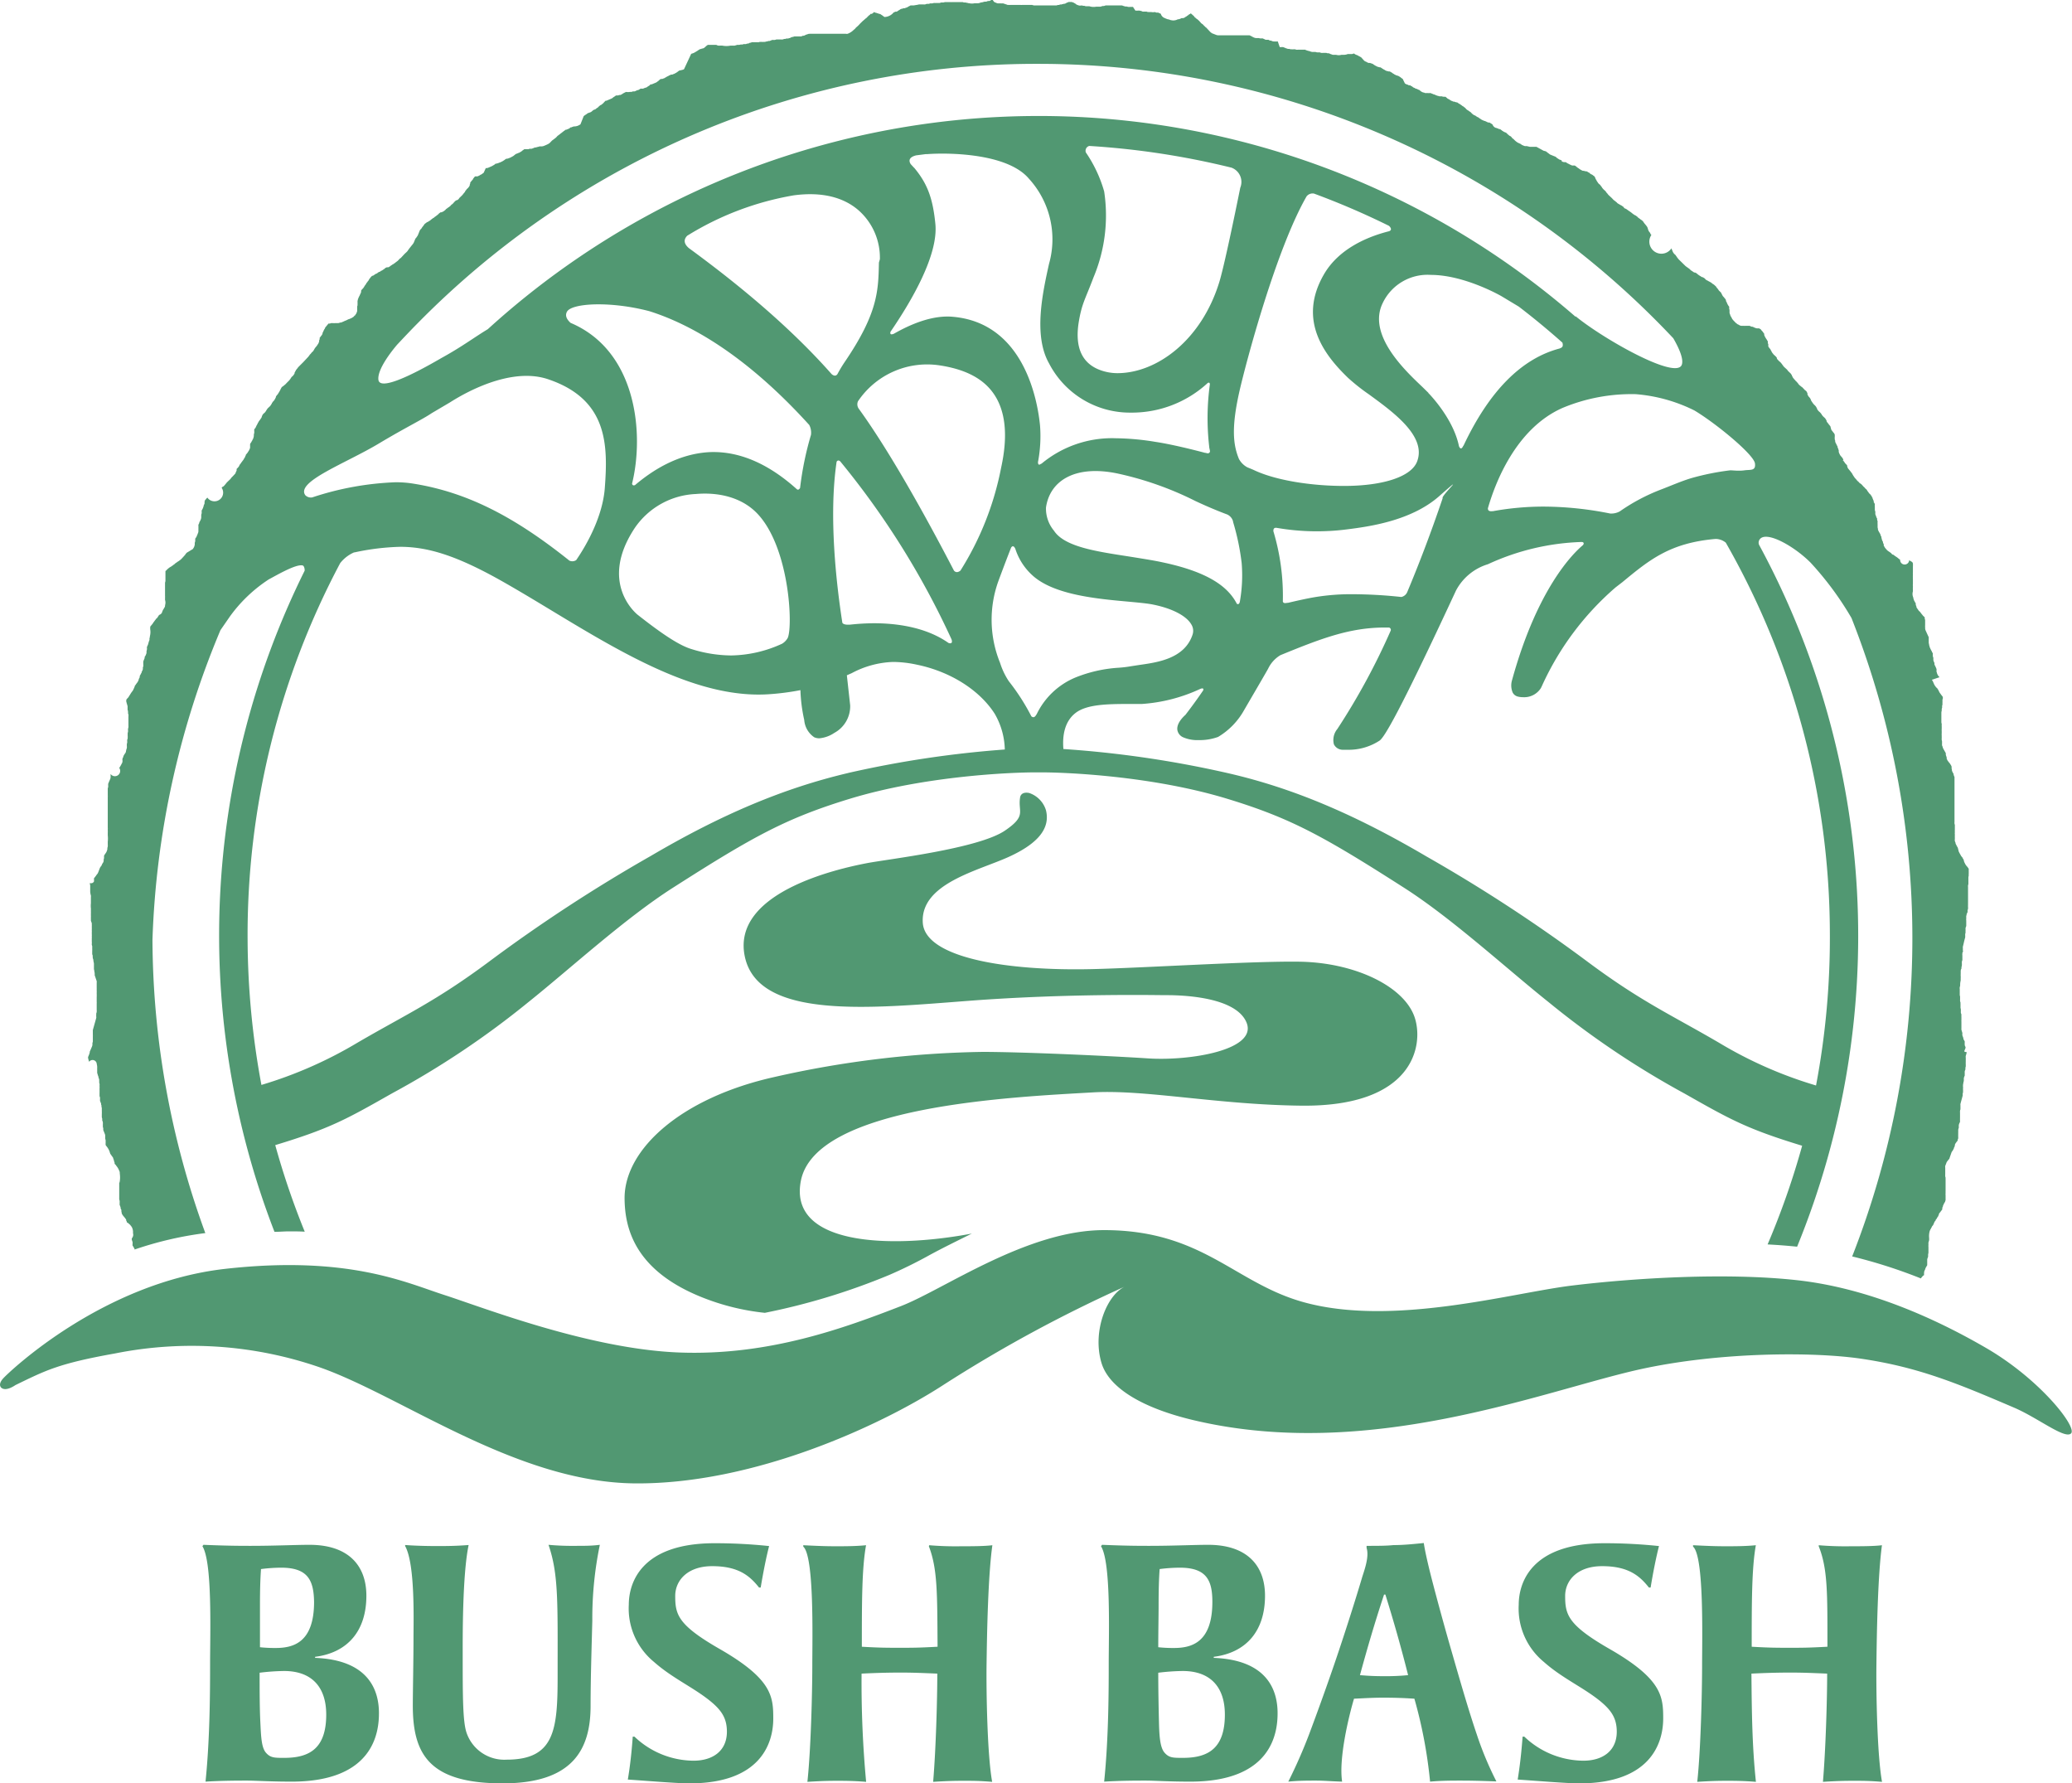 <svg xmlns="http://www.w3.org/2000/svg" width="399.836" height="91.04mm" viewBox="0 0 299.87 258.07"><defs><style>.cls-1{fill:#519872}</style></defs><g id="レイヤー_2" data-name="レイヤー 2"><g id="レイヤー_1-2" data-name="レイヤー 1"><path class="cls-1" d="M115.91 170.85c2.16-10.86 30.66-12.1 42.26-12.77 7.55-.44 18 1.78 30.11 1.92 16.19.2 17.77-8.59 16.5-12.65-1.4-4.51-8.48-8-16.5-8.18-6.76-.13-22.81.9-30.25 1.07-12.25.29-24.15-1.61-24.48-6.71-.36-5.67 8-7.51 12.44-9.53s6-4.25 5.39-6.74a3.81 3.81 0 0 0-2.44-2.51c-1.27-.24-1.31.68-1.31.68-.33 2.08 1 2.6-2.18 4.76-3.86 2.64-17 4.14-20 4.72-4 .77-19.56 4.16-17.67 13.45s18.3 7.54 32.54 6.46 27.21-.81 28.22-.81 10.08-.13 11.84 3.9-8.19 5.65-14.24 5.25c-5.18-.34-18-.94-23.94-.94a145.5 145.5 0 0 0-30.11 3.63c-13.48 3-21.64 10.4-21.7 17.45 0 4.58 1.58 10.62 11.3 14.47a34 34 0 0 0 9 2.21 95.7 95.7 0 0 0 18-5.48 66 66 0 0 0 5.9-2.91c1.84-1 3.89-2 6.06-3.08-11.96 2.25-26.59 1.68-24.74-7.66"/><path class="cls-1" d="M13 127.78a.4.4 0 0 1 0 .14 1 1 0 0 1 .05.23v.73a2.2 2.2 0 0 0 .1.71 1 1 0 0 1 0 .23v.89a3.4 3.4 0 0 0 0 .74.8.8 0 0 1 0 .21v.05a1 1 0 0 1 0 .16.4.4 0 0 1 0 .11.7.7 0 0 1 0 .2v.32a.5.5 0 0 1 0 .17 1 1 0 0 1 0 .13v.07a1 1 0 0 1 0 .14v.05a.2.2 0 0 1 0 .1v.08a1 1 0 0 1 .05.15.7.7 0 0 1 .08.26v.2a1 1 0 0 1 0 .22v.11a.4.4 0 0 1 0 .15 1 1 0 0 1 0 .22v.13a.8.8 0 0 1 0 .21v.3a.1.1 0 0 1 0 .06.5.5 0 0 1 0 .19v.07a1 1 0 0 1 0 .25v.24a.3.3 0 0 1 0 .08v.2a.7.7 0 0 1 0 .25.5.5 0 0 1 0 .12v.09a.7.7 0 0 1 .06.19.6.6 0 0 1 0 .13 1 1 0 0 1 0 .16.5.5 0 0 1 0 .13.8.8 0 0 1 0 .22v.53a.5.5 0 0 1 .07.25c0 .13 0 .27.05.41a.5.5 0 0 1 .05.21.14.14 0 0 1 0 .07 7 7 0 0 1 .08.39v.77a.14.14 0 0 1 0 .07 1 1 0 0 1 .05.18.4.4 0 0 0 0 .09 1.6 1.6 0 0 1 .06.5v.09l.11.32.18.53a.7.7 0 0 1 0 .21v.82a.6.6 0 0 1 0 .12v.13a1 1 0 0 1 0 .19.6.6 0 0 1 0 .2v.05a1 1 0 0 1 0 .14.5.5 0 0 1 0 .18.7.7 0 0 1 0 .21v.76a1 1 0 0 1 0 .23v.96a1 1 0 0 1 0 .23.8.8 0 0 1-.07.26.4.4 0 0 1 0 .15v.3a.44.44 0 0 1 0 .2l-.49 1.74v.66a1 1 0 0 1 0 .23 1.3 1.3 0 0 1 0 .19.6.6 0 0 1 0 .12v.1a2 2 0 0 1 0 .23.5.5 0 0 1 0 .13.7.7 0 0 1-.06.21v.06a1 1 0 0 1 0 .14v.07a1 1 0 0 1-.06.24l-.25.58-.07.14v.08a1 1 0 0 1-.06.23.7.7 0 0 1-.07.2l-.06.15-.06.15a1 1 0 0 1 0 .12l.08.35a.6.6 0 0 1 .06.18v.05A.61.61 0 0 1 14 154a1.7 1.7 0 0 1 .06.57.5.5 0 0 0 0 .12.3.3 0 0 1 0 .08v.5a.7.7 0 0 1 .06.2.8.8 0 0 1 .06.2 1 1 0 0 1 .07.17v.11a.9.9 0 0 1 .1.29v.16a.5.5 0 0 1 0 .17.3.3 0 0 1 0 .09.8.8 0 0 1 .05.21.6.6 0 0 1 0 .2v.14a.5.5 0 0 1 0 .22 1 1 0 0 1 0 .17v.1a1 1 0 0 1 0 .18.8.8 0 0 1 0 .21v.45a.2.2 0 0 1 0 .08 1 1 0 0 1 .07.22 1 1 0 0 1 0 .2v.11a.4.4 0 0 1 0 .1v.08a.6.6 0 0 1 .09.22 1 1 0 0 1 .06.13.4.4 0 0 1 0 .16.35.35 0 0 1 .06.14v.18a.65.65 0 0 1 .05.27v.17a.3.3 0 0 1 0 .09v.13a.4.4 0 0 1 0 .15.7.7 0 0 1 0 .2v.53a.6.6 0 0 1 .06.24v.22a.6.6 0 0 1 .09.27.8.8 0 0 1 0 .22v.24a.6.6 0 0 1 0 .12.2.2 0 0 1 0 .08.6.6 0 0 1 .06.27v.17l.22.55a.64.64 0 0 1 .06.28v.28c0 .09 0 .2.06.32a2 2 0 0 1 0 .22.6.6 0 0 1 0 .2v.32a.7.7 0 0 1 .1.14l.08.1a1.4 1.4 0 0 1 .14.2 2 2 0 0 1 .11.18l.06.13a.4.4 0 0 1 .06.14.7.7 0 0 1 .06.19.6.6 0 0 1 .06.19.27.27 0 0 1 .09.12 1 1 0 0 1 .14.2.24.24 0 0 1 .06.08.64.64 0 0 1 .15.25v.08a.6.6 0 0 1 .1.26v.06a1.2 1.2 0 0 1 .09.24 1 1 0 0 1 0 .13l.06.09a.75.75 0 0 1 .21.26 1 1 0 0 1 .17.23.2.2 0 0 1 .05.08.7.7 0 0 1 .09.17 1 1 0 0 1 .07.16.7.7 0 0 1 .1.35v.1a3.8 3.8 0 0 1 0 1.11.8.8 0 0 1-.08.26s0 0 0 .05v2.34a.5.5 0 0 1 .06.24.6.6 0 0 1 0 .19v.36a.6.6 0 0 1 .09.22.6.6 0 0 1 .05.12.14.14 0 0 1 0 .06v.1a.8.8 0 0 1 .11.22.4.4 0 0 1 0 .11.4.4 0 0 1 0 .1.8.8 0 0 1 .05.27l.07.16.07.09.07.11a1 1 0 0 1 .13.16l.07.07a.6.6 0 0 1 .09.13.6.6 0 0 1 .15.23.4.4 0 0 0 0 .1l.09.16v.12h.06a.8.8 0 0 1 .25.2.8.8 0 0 1 .23.22 1 1 0 0 1 .11.14l.06.08a1.55 1.55 0 0 1 .18.9.74.74 0 0 1-.05.58.7.7 0 0 1-.12.17 2 2 0 0 1 0 .22 1 1 0 0 1 .05.14 1 1 0 0 1 .06.2.7.7 0 0 1 0 .2 2 2 0 0 0 0 .23v.06l.1.14a1 1 0 0 1 .09.17.5.5 0 0 1 .1.2v.06a51.6 51.6 0 0 1 10.24-2.38 124.8 124.8 0 0 1-7.65-42.42 126.2 126.2 0 0 1 9.84-44.83l1.34-1.94a21.2 21.2 0 0 1 5.66-5.41c.84-.43 4-2.32 4.93-2 .21.09.29.61.25.76a118.76 118.76 0 0 0-4.36 95.66c.71 0 1.45-.07 2.13-.07s1.52 0 2.25.05a114 114 0 0 1-4.27-12.53c8-2.42 10.34-3.77 16.94-7.51A126 126 0 0 0 76.49 145c6.1-4.88 14-12.15 21-16.6 11.58-7.4 16.3-10 25.5-12.81 11-3.35 23.54-3.82 26.81-3.82h1c3.27 0 15.81.47 26.81 3.82 9.2 2.8 13.92 5.41 25.49 12.81 7 4.45 14.88 11.72 21 16.6a126.6 126.6 0 0 0 19.72 13.26c6.63 3.76 9 5.1 17 7.54a114 114 0 0 1-5 14.28c1.5.08 2.92.19 4.27.33a118.8 118.8 0 0 0-5.51-101.58.81.81 0 0 1 .13-.82c1-1.21 5 1.06 7.34 3.42a45.6 45.6 0 0 1 5.91 8 126.15 126.15 0 0 1 .1 92.39A74 74 0 0 1 278 185l.06-.08a.5.5 0 0 1 .12-.14.6.6 0 0 1 .19-.2l.1-.06a1.4 1.4 0 0 1 0-.35.14.14 0 0 0 0-.06.8.8 0 0 1 .08-.26 1.3 1.3 0 0 1 .08-.17.8.8 0 0 1 .15-.34 1 1 0 0 1 .14-.24.6.6 0 0 1 0-.12v-.7a.8.8 0 0 1 .08-.28.7.7 0 0 1 .05-.13.2.2 0 0 1 0-.08v-.2a.8.8 0 0 1 .05-.26.5.5 0 0 1 0-.13v-.77a.7.7 0 0 1 0-.23v-.2a.6.6 0 0 1 0-.18 1 1 0 0 1 .05-.18 1.4 1.4 0 0 0 .05-.2v-.28a2.7 2.7 0 0 1 .1-1.07.4.4 0 0 1 .05-.09.6.6 0 0 1 .14-.24s0 0 0-.06l.08-.09v-.05a.9.9 0 0 1 .2-.26l.18-.42a.8.8 0 0 1 .19-.26v-.06a.7.7 0 0 1 .17-.22.6.6 0 0 1 .17-.28 1.2 1.2 0 0 1 .12-.26s0 0 0-.06a.6.6 0 0 1 .21-.32.8.8 0 0 1 .15-.21 1 1 0 0 1 .14-.19v-.2a.8.8 0 0 1 .1-.24v-.08a.8.8 0 0 1 .1-.2.7.7 0 0 1 .11-.23l.06-.1.05-.09a.2.2 0 0 0 0-.07l.06-.11v-.77a.5.5 0 0 1 0-.21 1 1 0 0 1 0-.16 1 1 0 0 1 0-.17v-1.8a.5.5 0 0 1 0-.12v-.06a.6.6 0 0 1-.05-.22.7.7 0 0 1 0-.2v-1.01a.8.8 0 0 1 0-.26l.06-.16a3 3 0 0 0 .11-.29.75.75 0 0 1 .2-.3.5.5 0 0 1 .16-.2.4.4 0 0 1 .08-.1v-.05l.28-.8a.66.66 0 0 1 .17-.28.7.7 0 0 1 .1-.16c0-.06.06-.13.09-.18a.14.14 0 0 1 0-.06.7.7 0 0 1 .09-.19.5.5 0 0 1 .05-.13v-.12a.8.8 0 0 1 .15-.31l.08-.11a1 1 0 0 1 .13-.16l.05-.06v-.12a1 1 0 0 1 .08-.2v-.17a.8.8 0 0 1 0-.22.6.6 0 0 1 0-.19 1 1 0 0 1 0-.17 1 1 0 0 1 0-.15v-.28a.8.8 0 0 1 .08-.34v-.37a1 1 0 0 1 .08-.29 2 2 0 0 1 .1-.21v-.07a1 1 0 0 1 0-.19.3.3 0 0 1 0-.13 1 1 0 0 1 0-.19V161a.7.7 0 0 1 0-.2.6.6 0 0 1 .06-.26v-.16a.7.7 0 0 0 0-.14v-.32a.5.5 0 0 1 0-.17c.05-.19.1-.39.16-.6s.11-.42.17-.62v-.05a1 1 0 0 1 0-.24 1 1 0 0 1 .05-.17.7.7 0 0 1 0-.19v-.17a.6.6 0 0 1 0-.23v-.08a.07.07 0 0 0 0-.05 1.7 1.7 0 0 1 .05-.65.5.5 0 0 1 .06-.25.5.5 0 0 1 0-.11v-.16a.8.8 0 0 1 .05-.34 1.4 1.4 0 0 1 .08-.18v-.45a1 1 0 0 1 0-.16 1 1 0 0 1 .05-.17.5.5 0 0 1 .05-.11v-.09a1 1 0 0 1 0-.11.5.5 0 0 1 .05-.22.6.6 0 0 1 0-.14v-.22a.6.6 0 0 1 0-.2 1.4 1.4 0 0 1 0-.22 1 1 0 0 1 0-.15v-.37a.6.6 0 0 1 0-.24 1 1 0 0 1 .06-.2 1 1 0 0 1 .05-.17v-.21h-.13c-.35 0-.09-.29 0-.63a2 2 0 0 1-.05-.17.5.5 0 0 1-.08-.21.5.5 0 0 1 0-.13.14.14 0 0 1 0-.06.4.4 0 0 1 0-.18v-.14l-.05-.11a.6.6 0 0 1-.08-.13.7.7 0 0 1-.07-.2v-.08a.7.7 0 0 1-.07-.18.6.6 0 0 1-.07-.22.6.6 0 0 1 0-.23v-.08c-.05-.15-.09-.31-.14-.47a1 1 0 0 1 0-.19v-1a.6.6 0 0 1 0-.19v-.39a1 1 0 0 1 0-.16.5.5 0 0 1 0-.18v-.11a.8.8 0 0 1-.08-.25.5.5 0 0 1 0-.16v-.23a.3.3 0 0 1 0-.12 1 1 0 0 1-.05-.2v-.58a.5.5 0 0 1 0-.17.8.8 0 0 1-.06-.23.8.8 0 0 1 0-.21v-.12a.3.3 0 0 1 0-.07.6.6 0 0 1 0-.12.7.7 0 0 1 0-.14.6.6 0 0 1-.05-.24v-.83a.6.6 0 0 1 0-.23 1 1 0 0 1 .06-.24.7.7 0 0 1 0-.14v-.06c0-.25.05-.43.08-.61a.3.3 0 0 1 0-.1.16.16 0 0 1 0-.1.4.4 0 0 1 0-.11v-.27a.7.7 0 0 1 0-.24.4.4 0 0 1 0-.15v-.12a.6.6 0 0 1 0-.14v-.13a.76.76 0 0 1 .11-.33 1 1 0 0 1 0-.18 1 1 0 0 1 .06-.23.17.17 0 0 1 0-.1v-.21a.6.6 0 0 1 0-.19c0-.08 0-.18.07-.28v-.72a.6.6 0 0 1 0-.22c0-.08 0-.18.07-.28s0-.12 0-.18v-.38a.6.6 0 0 1 0-.19c.06-.21.11-.44.16-.66s.12-.48.18-.7v-.25a1 1 0 0 1 0-.2 1.2 1.2 0 0 1 .05-.22v-.07a.6.6 0 0 1 0-.18v-.21a1 1 0 0 1 0-.18c0-.09.06-.2.1-.31a.5.5 0 0 1 0-.09v-.73a.7.7 0 0 1 0-.25v-.12a.4.4 0 0 1 0-.12.5.5 0 0 1 0-.13 1 1 0 0 1 .05-.17v-.09a1 1 0 0 1 .1-.22.6.6 0 0 1 .05-.12v-.05a.8.8 0 0 1 0-.22l.06-.19v-.11a.2.2 0 0 1 0-.07v-.09a.8.8 0 0 1 0-.22 1 1 0 0 1 0-.16v-.08a.3.3 0 0 1 0-.1v-2.34a.8.8 0 0 1 0-.22 1.2 1.2 0 0 0 .05-.22 1 1 0 0 0 0-.15V127a.8.8 0 0 1 .05-.27.2.2 0 0 1 0-.11.4.4 0 0 1 0-.16v-.39a.3.3 0 0 1 0-.11v-.05a.4.4 0 0 1 0-.11v-.07l-.06-.1a.4.4 0 0 1-.07-.1 1 1 0 0 1-.14-.18.7.7 0 0 1-.19-.25.5.5 0 0 1-.11-.21.8.8 0 0 1-.13-.34l-.06-.2a.6.6 0 0 1-.15-.26l-.08-.09a.7.7 0 0 1-.15-.21.5.5 0 0 1-.07-.14.4.4 0 0 1-.1-.17.4.4 0 0 1-.06-.11.7.7 0 0 1-.09-.2l-.12-.49a.5.5 0 0 1-.05-.1.8.8 0 0 1-.15-.28.8.8 0 0 1-.13-.27v-.08a.9.9 0 0 1-.1-.27.6.6 0 0 1 0-.24v-.32a.4.4 0 0 1 0-.15v-.26a.6.6 0 0 1 0-.23v-.14a.6.6 0 0 1 0-.2v-.73a.13.13 0 0 0 0-.06.45.45 0 0 1-.05-.19.8.8 0 0 1 0-.21v-6.28a.4.4 0 0 1 0-.09v-.08a.4.4 0 0 0 0-.06 2 2 0 0 1-.08-.19 1 1 0 0 1-.05-.17v-.07a.4.4 0 0 1-.05-.11 1 1 0 0 1-.12-.21 1.3 1.3 0 0 1-.07-.18.4.4 0 0 1 0-.12.7.7 0 0 1-.05-.25v-.17c0-.07-.05-.14-.07-.2a.6.6 0 0 1-.08-.14.5.5 0 0 1-.1-.16.7.7 0 0 1-.12-.13l-.19-.25a.6.6 0 0 1-.09-.18.34.34 0 0 1-.06-.15 1 1 0 0 1 0-.17 1.3 1.3 0 0 1-.08-.21.7.7 0 0 1-.05-.25v-.15a.6.6 0 0 1-.09-.17 1 1 0 0 1-.14-.24 1 1 0 0 1-.13-.24.6.6 0 0 1-.08-.14v-.1a1 1 0 0 1-.1-.23 1 1 0 0 1 0-.25 1 1 0 0 1 0-.16.5.5 0 0 1 0-.17 1.4 1.4 0 0 1-.05-.22.8.8 0 0 1 0-.22v-.2a1 1 0 0 1 0-.15.4.4 0 0 1 0-.14.5.5 0 0 1 0-.22v-.06a1 1 0 0 1 0-.15 1 1 0 0 1 0-.13.24.24 0 0 1 0-.12.45.45 0 0 1 0-.2v-.36a.4.4 0 0 1 0-.15.6.6 0 0 1 0-.14v-.07a.8.8 0 0 1-.05-.27v-1.35a.9.9 0 0 1 .05-.28v-.24a.6.6 0 0 1 .06-.19.13.13 0 0 1 0-.06.7.7 0 0 1 0-.15v-.07a1 1 0 0 1 .05-.18v-.06a.7.7 0 0 1 0-.19.7.7 0 0 1 0-.15v-.11a2 2 0 0 1 0-.21l.05-.14a.7.7 0 0 0 0-.15v-.1l-.06-.08-.12-.16a.8.8 0 0 1-.13-.18l-.07-.09a.8.8 0 0 1-.14-.23 1 1 0 0 1-.08-.15l-.06-.13-.07-.1a.6.6 0 0 1-.09-.15l-.11-.08a1 1 0 0 1-.16-.21 1 1 0 0 1-.15-.23l-.24-.54a.4.4 0 0 1-.1-.15l1.1-.37-.1-.12a.7.7 0 0 1-.19-.28 1 1 0 0 1-.09-.24s0-.08-.05-.13a.2.2 0 0 1 0-.07.16.16 0 0 1 0-.09.5.5 0 0 1 0-.11v-.07a.4.4 0 0 1 0-.09.7.7 0 0 1-.1-.24 1 1 0 0 1-.11-.22.5.5 0 0 1-.09-.22.4.4 0 0 1 0-.12v-.07a.5.5 0 0 1-.08-.17.8.8 0 0 1-.08-.26v-.21a.3.3 0 0 1 0-.12.7.7 0 0 1-.08-.25 1 1 0 0 1 0-.15v-.25a.63.63 0 0 1-.15-.28l-.07-.11a.7.7 0 0 1-.09-.19 1 1 0 0 1-.11-.24 1 1 0 0 1-.06-.15.14.14 0 0 0 0-.06.7.7 0 0 1-.06-.2s0-.05 0-.08a.6.6 0 0 1-.05-.24v-.22a.2.2 0 0 1 0-.08v-.08a1 1 0 0 1 0-.17v-.1a.4.4 0 0 0 0-.11c-.15-.31-.3-.65-.46-1a1 1 0 0 1-.06-.29v-.21a.6.6 0 0 1 0-.2v-.81l-.06-.16v-.21l-.11-.1-.08-.08a.46.46 0 0 1-.14-.17.5.5 0 0 1-.1-.11.5.5 0 0 1-.1-.14 1 1 0 0 1-.15-.19l-.08-.07a.7.7 0 0 1-.19-.23 1 1 0 0 1-.11-.16.65.65 0 0 1-.15-.27.4.4 0 0 0 0-.1.54.54 0 0 1-.09-.22v-.19a.7.7 0 0 1-.14-.24.7.7 0 0 1-.14-.3.64.64 0 0 1-.07-.28 1.26 1.26 0 0 1-.06-.9.3.3 0 0 1 0-.08v-.14a1 1 0 0 1 0-.12.7.7 0 0 1 0-.22v-.23a.6.6 0 0 1 0-.23v-.8a.6.6 0 0 1 0-.18.7.7 0 0 1 0-.21.4.4 0 0 1 0-.15v-.13a.8.8 0 0 1 0-.22V82a4 4 0 0 0 0-.49.5.5 0 0 1-.06-.12l-.05-.06-.11-.07a.6.6 0 0 1-.13-.08 1 1 0 0 1-.19-.11A.45.45 0 0 1 275 81l-.12-.09a.6.6 0 0 1-.17-.14l-.12-.09-.11-.08a.4.4 0 0 1-.13-.09.8.8 0 0 1-.21-.15.7.7 0 0 1-.14-.1.2.2 0 0 1-.07 0 1 1 0 0 1-.15-.11l-.12-.14a.5.5 0 0 1-.16-.12l-.11-.06a1 1 0 0 1-.18-.15h-.05l-.11-.14a1.4 1.4 0 0 1-.16-.18.7.7 0 0 1-.15-.23.7.7 0 0 1-.11-.18v-.13a.4.4 0 0 1 0-.07 1 1 0 0 1-.11-.22s0-.07 0-.12a.6.6 0 0 1-.11-.21.6.6 0 0 1-.06-.18 3 3 0 0 1-.07-.31v-.06a1 1 0 0 1-.11-.19v-.1a.6.6 0 0 1-.12-.23.5.5 0 0 1-.11-.17.4.4 0 0 1-.05-.09 1 1 0 0 1-.1-.23v-.13a.7.7 0 0 1-.05-.25v-.15a.4.4 0 0 0 0-.1 1 1 0 0 0 0-.13.4.4 0 0 1 0-.12.4.4 0 0 1 0-.18v-.16a1 1 0 0 1-.07-.22v-.09a.3.3 0 0 1 0-.09 1 1 0 0 1-.13-.22 1 1 0 0 1 0-.09.75.75 0 0 1-.13-.36s0-.1 0-.14a.4.4 0 0 0 0-.06.6.6 0 0 1 0-.12.7.7 0 0 1-.07-.32v-.31a.6.6 0 0 1 0-.14.7.7 0 0 1 0-.24v-.08a1 1 0 0 1-.06-.12 1.4 1.4 0 0 1-.1-.16.6.6 0 0 1 0-.12v-.06a.7.7 0 0 1-.11-.24 1 1 0 0 1-.07-.16v-.06a.7.7 0 0 1-.14-.26 1 1 0 0 1-.17-.22l-.1-.08a1 1 0 0 1-.16-.2 1 1 0 0 1-.07-.1.8.8 0 0 1-.16-.24l-.05-.07-.1-.09a.7.7 0 0 1-.15-.15 1 1 0 0 0-.12-.13.7.7 0 0 1-.19-.2.7.7 0 0 1-.14-.15l-.09-.08-.08-.06a.7.7 0 0 1-.28-.25l-.19-.16a1 1 0 0 1-.12-.16 1 1 0 0 1-.17-.19.6.6 0 0 1-.16-.2l-.05-.07-.09-.13-.1-.17-.09-.17-.09-.11a4 4 0 0 0-.32-.4l-.05-.07a.7.7 0 0 1-.18-.28l-.06-.2a.3.3 0 0 0 0-.08l-.08-.1a2 2 0 0 1-.14-.14l-.05-.06a.8.8 0 0 1-.13-.19.8.8 0 0 1-.15-.22c-.23.08 0 0 0-.14a1 1 0 0 1-.08-.15l-.05-.09-.07-.08a1 1 0 0 1-.14-.17.7.7 0 0 1-.16-.22 2.2 2.2 0 0 1-.16-.39.4.4 0 0 1 0-.1.4.4 0 0 1 0-.15.8.8 0 0 1-.1-.27 1.4 1.4 0 0 1-.08-.18v-.1a.8.8 0 0 1-.11-.2.3.3 0 0 1-.06-.13.3.3 0 0 1-.05-.09.7.7 0 0 1-.12-.32.4.4 0 0 1 0-.12.6.6 0 0 1-.06-.14v-.11a.6.6 0 0 1 0-.24v-.34a2 2 0 0 0-.1-.22.8.8 0 0 1-.17-.2l-.1-.13a.8.8 0 0 1-.19-.36v-.09a.5.5 0 0 1-.06-.14v-.06l-.06-.08a.4.4 0 0 1-.08-.11.5.5 0 0 1-.12-.14.7.7 0 0 1-.12-.17.63.63 0 0 1-.19-.28v-.08l-.08-.13-.06-.1-.09-.12-.23-.21a1 1 0 0 1-.13-.15.6.6 0 0 1-.14-.22.7.7 0 0 1-.13-.16l-.09-.09-.12-.11a.4.4 0 0 1-.12-.13.6.6 0 0 1-.17-.23v-.06a1.2 1.2 0 0 1-.12-.22.4.4 0 0 1-.05-.08l-.1-.12-.13-.13a.6.6 0 0 1-.15-.17.8.8 0 0 1-.14-.18l-.07-.11a.8.8 0 0 1-.16-.31.5.5 0 0 1-.05-.11l-.06-.1a.6.6 0 0 1-.1-.13.6.6 0 0 1-.18-.23l-.09-.16v-.18a.6.6 0 0 1-.07-.14l-.06-.11-.08-.1a1 1 0 0 1-.17-.12l-.11-.12-.3-.31a.5.5 0 0 1-.19-.14.6.6 0 0 1-.19-.16.64.64 0 0 1-.2-.24l-.07-.08a.7.7 0 0 1-.15-.19h-.05l-.14-.18-.06-.06a.6.6 0 0 1-.14-.17.64.64 0 0 1-.19-.29.7.7 0 0 1-.1-.19s0-.08-.06-.11a1 1 0 0 1-.07-.12l-.41-.4a.6.6 0 0 1-.11-.16l-.46-.42a1 1 0 0 1-.13-.16l-.13-.17-.08-.12a.6.6 0 0 1-.1-.13l-.23-.22-.08-.06a1 1 0 0 1-.13-.15.5.5 0 0 1-.17-.23.2.2 0 0 1 0-.08l-.11-.15-.3-.28a.46.46 0 0 1-.14-.17.5.5 0 0 1-.13-.16.7.7 0 0 1-.09-.16l-.07-.13-.08-.13a.07.07 0 0 1 0-.05.6.6 0 0 0-.08-.08 1 1 0 0 1-.08-.11.7.7 0 0 1-.16-.24s0-.09 0-.13v-.18c0-.03-.05-.1-.07-.14v-.29a.4.4 0 0 1-.09-.13 1 1 0 0 1-.08-.14 1 1 0 0 1-.11-.16l-.07-.11a.4.4 0 0 1-.06-.13.8.8 0 0 1-.11-.25s0 0 0-.08a1 1 0 0 0 0-.09.8.8 0 0 1-.17-.23l-.08-.1a.5.5 0 0 1-.09-.1.8.8 0 0 1-.17-.22 1 1 0 0 1-.22-.12h-.28a.8.8 0 0 1-.28-.07.8.8 0 0 1-.23-.1l-.17-.07h-.1a1.2 1.2 0 0 1-.31-.13h-.63a.6.6 0 0 1-.19 0h-.38a.7.7 0 0 1-.39-.16.63.63 0 0 1-.31-.19.8.8 0 0 1-.24-.21l-.18-.18a.4.4 0 0 1-.09-.12.6.6 0 0 1-.16-.2v-.05a.6.6 0 0 1-.12-.19.8.8 0 0 1-.14-.33.63.63 0 0 1-.09-.33v-.27a.2.2 0 0 1 0-.08 1 1 0 0 1-.05-.17v-.3a.7.7 0 0 1-.16-.21 1 1 0 0 1-.08-.15.5.5 0 0 1-.08-.17v-.05a.6.6 0 0 1-.15-.3v-.07l-.06-.12a.34.34 0 0 1-.09-.12 1 1 0 0 1-.17-.2.8.8 0 0 1-.18-.22l-.22-.43-.24-.23a.6.6 0 0 1-.14-.19 1 1 0 0 1-.14-.19.6.6 0 0 1-.18-.24l-.29-.27-.16-.11a.6.6 0 0 1-.19-.14l-.13-.1a.6.6 0 0 1-.17-.09l-.13-.06-.09-.06a.6.6 0 0 1-.11-.06.7.7 0 0 1-.35-.27.3.3 0 0 1-.09-.08.7.7 0 0 1-.2-.12h-.06a.8.8 0 0 1-.28-.15.6.6 0 0 1-.13-.08.7.7 0 0 1-.19-.13.6.6 0 0 1-.19-.16l-.11-.07a.6.6 0 0 1-.13-.08s-.05 0-.08 0a.73.73 0 0 1-.35-.2.4.4 0 0 1-.12-.07.6.6 0 0 1-.18-.14l-.11-.11-.13-.1a.7.7 0 0 1-.14-.1l-.19-.13-.14-.11-.94-.92a1 1 0 0 1-.14-.17.5.5 0 0 1-.11-.14.7.7 0 0 1-.12-.18 1 1 0 0 1-.13-.18l-.14-.12a1.2 1.2 0 0 1-.18-.22 1 1 0 0 1-.08-.15c-.07-.17-.13-.31-.19-.47A.5.5 0 0 1 239 34a.7.7 0 0 1-.16-.21v-.06a1 1 0 0 1-.11-.14.8.8 0 0 1-.16-.25l-.09-.26c0-.09-.07-.19-.11-.28a1 1 0 0 1-.07-.1 1 1 0 0 1-.12-.15l-.1-.12a1.2 1.2 0 0 1-.14-.18.5.5 0 0 1-.09-.13 1 1 0 0 1-.08-.12.4.4 0 0 1-.12-.1l-.08-.06a.7.7 0 0 1-.21-.16.6.6 0 0 1-.16-.11.8.8 0 0 1-.17-.13l-.09-.1a.8.8 0 0 1-.17-.13 1.2 1.2 0 0 1-.2-.1 1 1 0 0 1-.22-.15.5.5 0 0 1-.16-.13 1 1 0 0 1-.16-.12.6.6 0 0 1-.17-.13.5.5 0 0 1-.18-.11l-.1-.07-.07-.05a.8.8 0 0 1-.17-.13.45.45 0 0 1-.34-.22l-.08-.09-.15-.1-.09-.07a1 1 0 0 1-.21-.11.7.7 0 0 1-.18-.11.7.7 0 0 1-.32-.25.6.6 0 0 1-.17-.14.6.6 0 0 1-.15-.11.7.7 0 0 1-.2-.17l-.16-.17-.06-.06-.41-.38a.8.8 0 0 1-.14-.17l-.1-.12a.8.8 0 0 1-.19-.26l-.32-.29-.14-.16a1.4 1.4 0 0 1-.13-.2l-.07-.09a.8.8 0 0 1-.13-.18l-.14-.12a.8.8 0 0 1-.2-.22.6.6 0 0 1-.08-.13.5.5 0 0 1-.11-.18.6.6 0 0 1-.07-.12 1 1 0 0 1-.12-.23v-.05a1 1 0 0 1-.1-.16l-.08-.09a.5.5 0 0 1-.17-.12l-.13-.09a.6.6 0 0 1-.35-.24 1 1 0 0 1-.26-.14l-.17-.09h-.1a.8.8 0 0 1-.28-.07h-.13a.6.6 0 0 1-.26-.12.6.6 0 0 1-.22-.13.5.5 0 0 1-.14-.1l-.1-.06-.1-.07L228 24l-.12-.05h-.33a.7.7 0 0 1-.24-.1.7.7 0 0 1-.25-.13.46.46 0 0 1-.23-.12.6.6 0 0 1-.22-.14h-.25a.7.7 0 0 1-.25-.07h-.05l-.06-.19-.15-.06a.7.7 0 0 1-.27-.12l-.15-.1a.7.7 0 0 1-.19-.15l-.11-.09-.18-.07-.59-.24a1 1 0 0 1-.2-.15.7.7 0 0 1-.14-.1l-.13-.1-.14-.11-.18-.06a.6.6 0 0 1-.27-.09l-.4-.22-.53-.29h-.92a.7.7 0 0 1-.2-.05.5.5 0 0 1-.24-.06h-.15a.5.5 0 0 1-.17 0 1 1 0 0 1-.24-.09.85.85 0 0 1-.31-.17l-.07-.05-.41-.19a2.6 2.6 0 0 1-.61-.52.7.7 0 0 1-.3-.29l-.14-.12a.7.7 0 0 1-.28-.18l-.16-.13-.13-.14-.1-.07-.21-.08a.7.7 0 0 1-.18-.11.7.7 0 0 1-.23-.16.7.7 0 0 1-.14-.1l-.1-.06h-.13a1 1 0 0 1-.17-.1h-.05l-.21-.08h-.05a.82.82 0 0 1-.47-.5l-.43-.27a.3.3 0 0 1-.12 0 .57.57 0 0 1-.29-.11.7.7 0 0 1-.21-.1.7.7 0 0 1-.26-.08l-.16-.07a.7.7 0 0 1-.21-.13.4.4 0 0 1-.11-.07.5.5 0 0 1-.17-.12l-.1-.07a.75.75 0 0 1-.29-.16s-.05 0-.06-.05l-.17-.08a.8.8 0 0 1-.3-.19.6.6 0 0 1-.12-.1l-.16-.17-.14-.09a1 1 0 0 1-.16-.12l-.12-.07a.8.8 0 0 1-.2-.15l-.19-.21a.8.8 0 0 1-.19-.14l-.08-.06a.6.6 0 0 1-.23-.16l-.11-.07a.6.6 0 0 1-.15-.11.6.6 0 0 1-.2-.11l-.19-.13h-.12l-.13-.05a.5.5 0 0 1-.22-.08c-.06.07-.14 0-.24-.07h-.07l-.14-.08a.4.4 0 0 1-.14-.09.3.3 0 0 1-.11-.09h-.06l-.15-.09-.3-.26h-.23a.8.8 0 0 1-.3-.06h-.25a.6.6 0 0 1-.27-.06.7.7 0 0 1-.26-.08.6.6 0 0 1-.25-.12h-.05a.9.9 0 0 1-.28-.11.8.8 0 0 1-.25-.1h-.16a.7.7 0 0 1-.21 0h-.44l-.17-.08h-.09l-.12-.05a1 1 0 0 1-.21-.12.7.7 0 0 1-.16-.13.4.4 0 0 1-.1-.08.64.64 0 0 1-.27-.11l-.1-.05h-.06a.7.7 0 0 1-.25-.13.66.66 0 0 1-.36-.23h-.06a.7.7 0 0 1-.19-.14h-.17a.6.6 0 0 1-.23-.11.8.8 0 0 1-.39-.18l-.32-.66a.8.8 0 0 1-.24-.16l-.07-.06-.14-.09-.15-.09-.2-.07a.6.6 0 0 1-.25-.1.54.54 0 0 1-.22-.13.8.8 0 0 1-.25-.16l-.09-.06a1 1 0 0 1-.24-.14H201a.5.5 0 0 1-.18-.05.7.7 0 0 1-.37-.14l-.15-.09a.5.5 0 0 1-.16-.09l-.19-.12-.07-.05-.11-.06h-.1l-.19-.05a.8.8 0 0 1-.28-.12.8.8 0 0 1-.22-.12.44.44 0 0 1-.16-.1.4.4 0 0 1-.12-.1h-.06a.6.6 0 0 1-.13-.08h-.11l-.09-.06h-.24a2 2 0 0 1-.21-.09l-.15-.09a.67.67 0 0 1-.35-.23l-.36-.4a.8.8 0 0 1-.2-.13h-.05a1.4 1.4 0 0 1-.2-.13l-.34-.14a.6.6 0 0 1-.21-.14h-.14a.6.6 0 0 1-.18.06h-.63l-.13.05a1.6 1.6 0 0 1-.53.06 1 1 0 0 1-.24 0 1.4 1.4 0 0 1-.79 0h-.23a1 1 0 0 1-.23 0 1 1 0 0 1-.21-.07 1 1 0 0 1-.23-.09l-.15-.06h-.19l-.18-.06h-.49a.5.5 0 0 1-.22 0 .5.5 0 0 1-.21-.07h-.33a.7.7 0 0 1-.29-.06h-.42a.64.64 0 0 1-.28-.06.46.46 0 0 1-.23-.09h-.12l-.19-.07a.8.8 0 0 1-.27-.11h-1.04a.6.6 0 0 1-.23 0 .4.4 0 0 1-.18-.06h-.24a.7.7 0 0 1-.25 0h-.14a.4.4 0 0 1-.18-.05h-.23l-.16-.06a.7.7 0 0 1-.2-.07l-.19-.08a.35.35 0 0 1-.14-.06h-.2a.1.1 0 0 1-.08 0 .4.4 0 0 1-.22 0l-.28-.81h-.09a4 4 0 0 1-.47 0 .8.8 0 0 1-.4-.12h-.1a.7.7 0 0 1-.28-.12h-.33a.54.54 0 0 1-.31-.12.5.5 0 0 1-.19-.08h-.38l-.2-.05h-.39a.9.9 0 0 1-.29-.07 2.6 2.6 0 0 1-.37-.19l-.28-.14h-4.55a1 1 0 0 1-.26-.05l-.21-.08-.25-.1a.55.55 0 0 1-.24-.12.6.6 0 0 1-.17-.13c-.12-.11-.22-.24-.34-.36s-.14-.15-.21-.24a.8.8 0 0 1-.19-.13v-.05a.43.43 0 0 1-.17-.13l-.22-.23a.75.75 0 0 1-.28-.23 1 1 0 0 0-.1-.11l-.1-.12-.28-.25a.5.5 0 0 1-.21-.17.6.6 0 0 1-.19-.15l-.08-.12-.46-.41a.6.6 0 0 1-.2.13l-.09.05a.5.5 0 0 1-.16.13l-.1.07a.6.6 0 0 1-.21.13.76.76 0 0 1-.33.18H171a.8.8 0 0 1-.16.08.8.8 0 0 1-.31.09h-.07a1.34 1.34 0 0 1-1 .12.7.7 0 0 1-.28-.1h-.07a1 1 0 0 1-.26-.08.7.7 0 0 1-.23-.1.8.8 0 0 1-.31-.16l-.07-.06A.9.9 0 0 1 168 2l-.14-.07a.7.7 0 0 1-.23-.11h-.14a.5.5 0 0 1-.13 0 .7.7 0 0 1-.21-.08 1.3 1.3 0 0 1-.55 0h-.26a.3.3 0 0 1-.14 0 .6.6 0 0 1-.26-.06h-.27a.1.1 0 0 0-.06 0h-.08a.4.4 0 0 1-.12 0 .5.5 0 0 1-.22-.09l-.33-.06h-.09a.6.6 0 0 1-.23 0 .5.5 0 0 1-.22 0l-.32-.48V1h-.48a1 1 0 0 1-.23 0 .7.7 0 0 1-.2-.06h-.19a.8.8 0 0 1-.21-.05 1 1 0 0 1-.18-.06l-.16-.05h-.08a.3.3 0 0 1-.13 0h-2.13a.8.8 0 0 1-.3.09.4.4 0 0 1-.1 0h-.05l-.14.05a.7.7 0 0 1-.25.05h-.53a2 2 0 0 1-1-.07h-.27a.8.8 0 0 1-.22 0 .7.7 0 0 1-.21-.06h-.14a.7.7 0 0 1-.24-.06.8.8 0 0 1-.56-.04.76.76 0 0 1-.32-.17s0 0-.07-.06a.8.8 0 0 1-.21-.12l-.29-.1h-.47a.5.5 0 0 1-.2.08l-.13.07a.64.64 0 0 1-.27.11h-.08l-.16.05h-.06l-.11.05h-.1a.4.4 0 0 0-.1 0l-.17.07h-.16a.8.8 0 0 1-.21.06 1 1 0 0 1-.2 0h-.9a.8.8 0 0 1-.22 0h-1.72a.6.6 0 0 1-.2 0 .9.9 0 0 1-.28-.07h-1.43a.8.8 0 0 1-.25 0h-1.47a.7.7 0 0 1-.23 0h-.17l-.15-.06a1 1 0 0 1-.23-.08.6.6 0 0 1-.23-.08 1 1 0 0 1-.16 0 .4.4 0 0 1-.14 0h-.47a.8.8 0 0 1-.31-.1.8.8 0 0 1-.28-.14l-.18-.25h-.22a.6.6 0 0 1-.27.14h-.21a.7.7 0 0 1-.28.1h-.21l-.14.05h-.05l-.14.05h-.14a.8.8 0 0 1-.2.07.8.8 0 0 1-.26.06h-.51a1.6 1.6 0 0 1-.75 0 .7.7 0 0 1-.29-.06.8.8 0 0 1-.26-.05h-.2a.8.8 0 0 1-.22-.06h-1.39a1 1 0 0 1-.23 0 .5.5 0 0 1-.19 0h-.64a.3.3 0 0 1-.13 0 .8.8 0 0 1-.22.06h-.32a1 1 0 0 1-.21.07h-.15a.5.5 0 0 1-.16 0h-.23a.4.4 0 0 1-.16 0h-.15a.7.7 0 0 1-.2.06h-.09a1 1 0 0 1-.17 0h-.07a.6.6 0 0 1-.23.07h-.28a.7.7 0 0 1-.23.08 1 1 0 0 1-.23 0H133a3 3 0 0 1-.45.09l-.28.05a.5.5 0 0 1-.17 0h-.32a.6.6 0 0 1-.18.1.6.6 0 0 1-.14.07 1 1 0 0 1-.26.15h-.07a.64.64 0 0 1-.26.1h-.15a1 1 0 0 1-.21.08.3.3 0 0 1-.09 0l-.14.08a.4.4 0 0 1-.14.09l-.09.06-.13.08a.4.4 0 0 1-.16.1h-.18a1 1 0 0 1-.25.11 1.77 1.77 0 0 1-1.33.66l-.11-.08-.08-.06-.16-.12a1 1 0 0 1-.19-.13l-.18-.07h-.06a1 1 0 0 1-.14-.06.6.6 0 0 1-.27-.09h-.08a.7.7 0 0 1-.24-.13v.05l-.15.12-.17.12L126 2l-.06.09a1.2 1.2 0 0 1-.22.17l-.26.27a.7.7 0 0 1-.2.16l-.1.09a.5.5 0 0 1-.14.12.5.5 0 0 1-.11.1 1 1 0 0 0-.14.13l-.29.28a4 4 0 0 1-.59.57 2 2 0 0 1-.17.2.6.6 0 0 1-.15.12 2.4 2.4 0 0 1-.9.59.7.7 0 0 1-.25 0h-3.61a2 2 0 0 0-.32 0h-1.29a.5.5 0 0 1-.15 0l-.14.06h-.09a.5.5 0 0 1-.12.07h-.08a.67.67 0 0 1-.32.15h-.12a.8.8 0 0 1-.24.1h-.97l-.14.05-.31.07a1 1 0 0 1-.23.12.1.1 0 0 1-.07 0 .7.7 0 0 1-.15.06h-.24l-.17.06a.6.6 0 0 1-.18 0 .6.6 0 0 1-.23.08.8.8 0 0 1-.22 0h-.68a.8.8 0 0 1-.22.07h-.4a.7.7 0 0 1-.2.09l-.15.06h-.17l-.19.07a.4.4 0 0 0-.1 0l-.2.06h-.2a.6.6 0 0 1-.24 0h-.32l-.16.05a.8.8 0 0 1-.21 0h-.79a.6.6 0 0 1-.23.08h-.06a.7.7 0 0 1-.27.12h-.14a.36.36 0 0 1-.17.07h-.32a1 1 0 0 1-.16.06 1 1 0 0 1-.17 0h-.07a1 1 0 0 1-.25.05h-.29a.5.5 0 0 1-.17.06l-.17.05a.8.8 0 0 1-.22 0 .3.3 0 0 1-.15 0h-.06a.5.5 0 0 1-.17 0 3 3 0 0 1-1.2 0h-.34a1 1 0 0 1-.24 0 1 1 0 0 1-.29-.11h-1.21l-.14.09-.09.07-.06.06-.12.1a.67.67 0 0 1-.36.21h-.1l-.1.07h-.15a.7.7 0 0 1-.24.14.5.5 0 0 1-.22.15l-.11.08a1 1 0 0 1-.17.09.6.6 0 0 1-.19.11l-.15.06-.22.07L99 10a.5.5 0 0 1-.21.1l-.36.09h-.09l-.15.1-.1.08-.13.09a1 1 0 0 1-.22.13.7.7 0 0 1-.26.12.8.8 0 0 1-.19.08.6.6 0 0 1-.18 0l-.12.07-.08.05h-.07l-.18.13h-.07l-.09.06a1 1 0 0 1-.21.12.65.65 0 0 1-.29.14l-.17.07h-.23a1 1 0 0 1-.2.16.8.8 0 0 1-.25.21.8.8 0 0 1-.24.16l-.46.19a.5.5 0 0 1-.18.06h-.13l-.06.07a.7.7 0 0 1-.26.19.4.4 0 0 1-.11.07.6.6 0 0 1-.26.15h-.06a1 1 0 0 1-.15.06.6.6 0 0 1-.22.08.3.3 0 0 1-.12 0h-.19l-.11.06a.8.8 0 0 1-.27.15h-.1a1 1 0 0 1-.22.11.5.5 0 0 1-.22.08h-.21a.6.6 0 0 1-.23.07h-.19a1.4 1.4 0 0 1-.55 0l-.13.06-.14.07a.6.6 0 0 1-.14.07l-.1.07a.6.6 0 0 1-.13.08.8.8 0 0 1-.21.1h-.16a1 1 0 0 1-.14.06h-.28l-.13.07a1 1 0 0 1-.15.11l-.16.1a.7.7 0 0 1-.24.17l-.16.07-.47.2a.34.34 0 0 1-.17.05.2.2 0 0 1-.07 0l-.18.19-.13.14a.5.5 0 0 1-.14.12.9.9 0 0 1-.22.17h-.06a.55.55 0 0 1-.19.15l-.09.11a.8.8 0 0 1-.24.18s-.05 0-.07.06a1 1 0 0 1-.18.13h-.05a.4.4 0 0 1-.11.07h-.07l-.11.09a1 1 0 0 1-.16.14.6.6 0 0 1-.22.13l-.21.07-.17.07-.1.08a1 1 0 0 1-.16.11l-.13.08a.6.6 0 0 1-.16.12L84 18l-.12.07-.1.05-.11.06a1.7 1.7 0 0 1-.58.12H83l-.09.05h-.06a.5.5 0 0 1-.18.08h-.1a.8.8 0 0 1-.29.21l-.35.14a.24.24 0 0 0-.1 0 .8.8 0 0 1-.25.19.7.7 0 0 1-.19.15.44.44 0 0 1-.15.12l-.14.11-.12.1-.1.07a1.3 1.3 0 0 1-.19.14l-.2.22a1 1 0 0 1-.18.14.8.8 0 0 1-.15.12.7.7 0 0 1-.14.1l-.14.11-.27.28a.7.7 0 0 1-.22.17l-.08.05c-.2.1-.41.19-.61.27a1 1 0 0 1-.26.06h-.28c-.12 0-.23.07-.35.09h-.08a.5.5 0 0 1-.2.07h-.15l-.1.06-.18.07a1.4 1.4 0 0 1-.19.06h-.28a1 1 0 0 1-.17.06h-.59a.6.6 0 0 1-.16.12l-.15.11a.8.8 0 0 1-.26.18l-.16.1-.19.06a.7.7 0 0 1-.15.08h-.07l-.09.06-.08.05a.7.7 0 0 1-.16.13.75.75 0 0 1-.28.18.6.6 0 0 1-.18.1l-.13.07-.15.05a1 1 0 0 1-.23.08.3.3 0 0 1-.14 0 .6.6 0 0 1-.15.08.7.7 0 0 1-.23.17.6.6 0 0 1-.17.11.6.6 0 0 1-.16.08.8.8 0 0 1-.25.11.4.4 0 0 1-.13.05.7.7 0 0 1-.23.08l-.17.05h-.1a.8.8 0 0 1-.25.2l-.14.08-.12.07-.48.21a1.2 1.2 0 0 1-.27.08h-.14L70 25l-.08.05-.11.09-.11.07-.1.07h-.06a.6.6 0 0 1-.24.15.7.7 0 0 1-.21.09.7.7 0 0 1-.22 0h-.08l-.1.07-.06.06a.9.9 0 0 1-.17.21v.06l-.07.09a1 1 0 0 1-.13.14.8.8 0 0 1-.14.17l-.07.11v.13a.6.6 0 0 1-.07.14.3.3 0 0 1 0 .11.8.8 0 0 1-.16.28l-.07.09-.22.21a.8.8 0 0 1-.15.2l-.07.09v.06a1 1 0 0 1-.14.16c-.1.13-.19.25-.3.37l-.34.33-.06.05A.6.6 0 0 1 66 29l-.17.14-.19.21-.09.1a.8.8 0 0 1-.22.17l-.12.14a.5.5 0 0 1-.14.12.7.7 0 0 1-.2.14 1 1 0 0 1-.17.13 1 1 0 0 1-.15.11l-.09.11-.15.12a1 1 0 0 1-.26.16.6.6 0 0 1-.24.08h-.08a.8.8 0 0 1-.18.14l-.13.14-.14.11-.14.11a.6.6 0 0 1-.15.11l-.08.05a.6.6 0 0 1-.27.19.4.4 0 0 1-.15.11 1.2 1.2 0 0 1-.2.17l-.15.12h-.06a.6.6 0 0 1-.2.15h-.06l-.1.08-.11.08a1 1 0 0 1-.16.12l-.1.15-.09.12a.7.7 0 0 1-.13.16.3.3 0 0 1-.07.1.63.63 0 0 1-.22.27.4.4 0 0 1-.08.11l-.1.25c-.06.16-.13.33-.2.49a1 1 0 0 1-.14.21.7.7 0 0 1-.16.21l-.05.07-.22.53a.8.8 0 0 1-.12.2.5.5 0 0 1-.11.14l-.46.58a.7.7 0 0 1-.1.14l-.08.12a.7.7 0 0 1-.13.16l-.11.11-.18.16-.18.19-.36.39a.5.5 0 0 1-.19.14l-.12.13-.14.15a.5.5 0 0 1-.18.14.44.44 0 0 1-.15.12l-.12.1-.09.06-.16.12h-.06a.6.6 0 0 1-.18.14l-.09.05a.25.25 0 0 1-.1.08.9.9 0 0 1-.29.18h-.22l-.1.06h-.07a.7.7 0 0 1-.23.2 1 1 0 0 1-.16.11.8.8 0 0 1-.28.15h-.05v.05a1 1 0 0 1-.14.09h-.07l-.11.08h-.05a.6.6 0 0 1-.25.19h-.06a.6.6 0 0 1-.2.13.56.56 0 0 1-.3.17h-.05a.5.5 0 0 1-.1.1l-.07.06a.8.8 0 0 1-.16.21l-.05.06-.06.1a.8.8 0 0 1-.2.29.75.75 0 0 1-.21.26v.06a1 1 0 0 1-.14.19.7.7 0 0 1-.1.14.7.7 0 0 1-.12.2.6.6 0 0 1-.15.19 1.3 1.3 0 0 1-.16.17l-.07.11a.3.3 0 0 1 0 .07v.11a.8.8 0 0 1-.1.27 1 1 0 0 1-.08.17.5.5 0 0 1-.1.2.7.7 0 0 1-.11.22v.06a1 1 0 0 1-.08.15v.09a1 1 0 0 1-.05.14v.19a.6.6 0 0 1 0 .18.6.6 0 0 1 0 .14.4.4 0 0 1 0 .1.4.4 0 0 1-.05.19V45a1.2 1.2 0 0 1-.09.27.7.7 0 0 1-.15.25.5.5 0 0 1-.11.16h-.05a.54.54 0 0 1-.27.25.6.6 0 0 1-.22.12.7.7 0 0 1-.2.09.6.6 0 0 1-.22.07l-.09.06-.11.05a.5.5 0 0 1-.16.07l-.15.06a1 1 0 0 1-.13.06.6.6 0 0 1-.19.08.8.8 0 0 1-.24.09h-.11a.7.7 0 0 1-.31.08h-.43a1 1 0 0 1-.22 0h-.34l-.15.06a.3.3 0 0 1-.13 0 .1.1 0 0 1-.07 0l-.06.05a.7.7 0 0 1-.13.16 1 1 0 0 1-.13.16.5.5 0 0 1-.09.11l-.09.1v.06a.8.8 0 0 1-.13.21l-.06.12a.8.8 0 0 1-.1.21.6.6 0 0 1-.09.19v.1a.9.9 0 0 1-.19.31l-.06.07a.6.6 0 0 1-.16.2 1 1 0 0 1 0 .13.2.2 0 0 1 0 .07 1 1 0 0 1-.08.2s0 0 0 .05a.3.3 0 0 1 0 .11.4.4 0 0 1-.05.12.7.7 0 0 1-.19.34.9.9 0 0 1-.22.3.6.6 0 0 1-.12.15l-.07.11-.06.11-.06.1a.8.8 0 0 1-.28.32l-.07.09a1 1 0 0 1-.11.14l-.11.1a.7.7 0 0 1-.14.19.3.3 0 0 1-.09.13l-.71.76-.77.77a.6.6 0 0 1-.17.22 1.3 1.3 0 0 1-.14.19 1 1 0 0 1-.12.23.4.4 0 0 1-.07.12.4.4 0 0 1 0 .09.6.6 0 0 1-.14.24 1 1 0 0 1-.12.16l-.16.13-.09.13-.05.08a.8.8 0 0 1-.13.18.8.8 0 0 1-.16.19l-.23.23-.21.22a.8.8 0 0 1-.17.15l-.08.06a.7.7 0 0 1-.19.15l-.13.09a1 1 0 0 1-.08.15l-.06.1a.7.7 0 0 1-.08.17 1 1 0 0 1-.09.17 1 1 0 0 1-.1.17.4.4 0 0 1-.07.1.7.7 0 0 1-.22.3.6.6 0 0 1-.14.18v.09a.7.7 0 0 1-.1.21.5.5 0 0 1-.09.16.6.6 0 0 1-.12.18l-.07.06a2 2 0 0 1-.1.13.6.6 0 0 1-.11.15v.06l-.07.09a1 1 0 0 1-.1.16.7.7 0 0 1-.13.16l-.33.31a.6.6 0 0 1-.1.15l-.06.1a1 1 0 0 1-.11.17.6.6 0 0 1-.18.21l-.18.16a1 1 0 0 1-.09.13 1 1 0 0 1-.1.2v.06a.75.75 0 0 1-.16.29l-.06.09a1 1 0 0 1-.16.21.23.23 0 0 1-.07.1.8.8 0 0 1-.13.23 1.4 1.4 0 0 1-.12.25s-.06.11-.09.15a.3.3 0 0 1-.06.13.6.6 0 0 1-.18.29l-.07.09v.28a1 1 0 0 1 0 .23 1 1 0 0 1-.06.23.6.6 0 0 1 0 .18.8.8 0 0 1-.06.3.7.7 0 0 1-.13.29.5.5 0 0 1-.09.18l-.06.11a.6.6 0 0 1-.13.19 1 1 0 0 1-.07.14v.36a1 1 0 0 1 0 .17.9.9 0 0 1-.11.28 1 1 0 0 1-.11.21 1 1 0 0 1-.07.1.8.8 0 0 1-.17.24.8.8 0 0 1-.15.17.4.4 0 0 0 0 .07.6.6 0 0 1-.08.14.7.7 0 0 1-.16.32.2.2 0 0 1-.06.1.55.55 0 0 1-.14.22l-.06.07a.56.56 0 0 1-.16.21 1 1 0 0 1-.15.23l-.08.09a1 1 0 0 1-.08.17.7.7 0 0 1-.19.26.3.3 0 0 1-.08.09l-.1.1v.23a.8.8 0 0 1-.13.25v.07a.7.7 0 0 1-.17.24c-.16.18-.33.35-.49.51a.6.6 0 0 1-.13.18l-.49.47a8 8 0 0 1-.36.44 1 1 0 0 1-.19.17h-.05a1.2 1.2 0 0 1-.16.16A1 1 0 0 1 30 72l-.06.08-.1.09a.6.6 0 0 1-.13.17l-.06.05a.4.4 0 0 0 0 .09.4.4 0 0 0-.05.08.4.4 0 0 1 0 .11v.17a1.3 1.3 0 0 1-.08.21l-.06.14v.07a.34.34 0 0 1-.06.15.8.8 0 0 1-.1.25 1 1 0 0 1-.12.21v.17a.8.8 0 0 1 0 .22.8.8 0 0 1-.06.22 1 1 0 0 1 0 .15v.27a.9.9 0 0 1-.09.32.8.8 0 0 1-.09.19 1 1 0 0 1-.1.17v.06a.7.7 0 0 1-.13.28.2.2 0 0 0 0 .08v.17a.6.6 0 0 1 0 .18 1 1 0 0 1 0 .18 1 1 0 0 1 0 .15v.22a.8.8 0 0 1-.09.31 1 1 0 0 1-.05.13.7.7 0 0 1-.09.2.37.37 0 0 1-.08.18 1 1 0 0 1-.15.22s0 0 0 .06v.09a.2.2 0 0 1 0 .08v.11a.8.8 0 0 1-.07.26 1 1 0 0 1 0 .13v.11a.5.5 0 0 1-.05.22.7.7 0 0 1-.14.31l-.07.13L27 80a1 1 0 0 1-.16.19.3.3 0 0 1-.1.15c-.16.19-.33.37-.51.56l-.13.11a1 1 0 0 1-.16.12.8.8 0 0 1-.22.14 1 1 0 0 1-.16.12l-.09.06a.4.4 0 0 1-.11.07.66.66 0 0 1-.24.2l-.07.06a.6.6 0 0 1-.18.12.6.6 0 0 1-.19.13l-.12.07-.07.05-.14.11a1 1 0 0 1-.13.11l-.12.13a.5.5 0 0 1-.16.13.2.2 0 0 1 0 .06V84a.8.8 0 0 1-.06.31v.17a1 1 0 0 1 0 .17v1.58a1 1 0 0 1 0 .24 1 1 0 0 1 0 .16.2.2 0 0 1 0 .07v.11a1.3 1.3 0 0 1 0 .78.25.25 0 0 1 0 .12.6.6 0 0 1-.12.26l-.06.11a1 1 0 0 1-.15.22v.06a.8.8 0 0 1-.1.18v.1A.8.8 0 0 1 23 89a.5.5 0 0 1-.11.19l-.07.11a1 1 0 0 1-.15.19l-.1.07a.6.6 0 0 1-.14.2.5.5 0 0 1-.09.12.27.27 0 0 1-.09.12.7.7 0 0 1-.1.14.7.7 0 0 1-.17.24 1.4 1.4 0 0 1-.15.18l-.09.12v.05a1.6 1.6 0 0 0 0 .37 2.4 2.4 0 0 1-.06 1 .4.4 0 0 1 0 .11 1 1 0 0 1-.05.14v.22a.64.64 0 0 1-.1.26v.07a1 1 0 0 1-.07.17v.08a.6.6 0 0 1-.08.19.7.7 0 0 1-.12.26v.17a.8.8 0 0 1 0 .21 1 1 0 0 1-.06.24v.07a.3.3 0 0 1 0 .1.6.6 0 0 1-.07.3.9.9 0 0 1-.15.3 1 1 0 0 0-.05.08.14.14 0 0 0 0 .07v.08a.6.6 0 0 1-.06.14.7.7 0 0 1-.07.17.4.4 0 0 1-.07.17.6.6 0 0 1 0 .16.3.3 0 0 0 0 .07v.11a.6.6 0 0 1 0 .12 1 1 0 0 1 0 .26 1 1 0 0 1-.06.17 1 1 0 0 1 0 .15.2.2 0 0 1 0 .07.6.6 0 0 1-.1.27 1 1 0 0 1-.08.17v.08a.4.4 0 0 1-.09.14.8.8 0 0 1-.11.22.5.5 0 0 1-.07.12s0 0 0 .06a.3.3 0 0 0 0 .09.6.6 0 0 1-.1.22 1 1 0 0 1-.05.14.9.9 0 0 1-.16.37.8.8 0 0 1-.13.18l-.11.16a1 1 0 0 1-.11.15.2.2 0 0 0-.05.07 1 1 0 0 1-.1.28 1 1 0 0 1-.1.21s0 .09-.07.14a.8.8 0 0 1-.14.21.5.5 0 0 1-.1.13l-.07.12-.06.08a1 1 0 0 1-.15.24.7.7 0 0 1-.14.22.55.55 0 0 1-.19.21.5.5 0 0 1-.12.16.5.5 0 0 1 0 .11v.1a1 1 0 0 1 0 .09.6.6 0 0 1 .06.23.37.37 0 0 1 .06.21.6.6 0 0 1 .07.22v.44a.2.2 0 0 1 0 .08.6.6 0 0 1 .06.18s0 .07 0 .12a.5.5 0 0 1 0 .21.4.4 0 0 1 .06.16 1 1 0 0 1 0 .3v1.3a1 1 0 0 1 0 .23 1 1 0 0 1-.06.24.4.4 0 0 1 0 .11v.05a1 1 0 0 1 0 .26 1 1 0 0 1-.05.19 1 1 0 0 1 0 .17v.21a.6.6 0 0 1 0 .2.6.6 0 0 1 0 .19 1.2 1.2 0 0 1-.07.23v.19a.4.4 0 0 1 0 .19 1.3 1.3 0 0 1-.05.21v.31a.6.6 0 0 1 0 .23.7.7 0 0 1-.08.26.5.5 0 0 1-.05.22.16.16 0 0 1 0 .09.8.8 0 0 1-.18.32.5.5 0 0 1-.07.11.8.8 0 0 1-.12.2v.09a.6.6 0 0 1-.09.18 1 1 0 0 1-.05.16v.12a.8.8 0 0 1 0 .31.7.7 0 0 1-.12.27 1 1 0 0 1-.08.16 2 2 0 0 1-.12.21 1.5 1.5 0 0 1-.14.21.7.7 0 0 1-1.25.88.1.1 0 0 1 0 .06v.1a.5.5 0 0 1 0 .11.6.6 0 0 1 0 .14v.1a1 1 0 0 1-.06.23l-.18.41-.06.16a1 1 0 0 1-.05.11v.26a1 1 0 0 1 0 .18.8.8 0 0 1-.06.22.3.3 0 0 1 0 .08v.97a.8.8 0 0 1 0 .21v4.44a1 1 0 0 1 0 .24v.13a.5.5 0 0 1 0 .17.4.4 0 0 1 0 .16v.4a4.2 4.2 0 0 1 0 .94v.4a1.2 1.2 0 0 1 0 .26 1 1 0 0 1-.06.23 1 1 0 0 1 0 .18 1.2 1.2 0 0 1-.09.29.7.7 0 0 1-.15.27.6.6 0 0 1-.13.19l-.06.1a.4.4 0 0 1-.05.09.4.4 0 0 1 0 .11 1 1 0 0 1 0 .14.3.3 0 0 1 0 .1 1 1 0 0 1-.05.18.3.3 0 0 0 0 .09v.08a.66.66 0 0 1-.16.4.5.5 0 0 1-.1.16s0 .06 0 .07l-.06.1a.5.5 0 0 1-.11.14.2.2 0 0 1-.05.08l-.06.1-.08.21c-.06.16-.12.33-.19.49a.6.6 0 0 1-.14.22.4.4 0 0 1-.1.12.6.6 0 0 1-.13.19.8.8 0 0 1-.14.18s-.05.08-.08.11 0 .07 0 .1v.35a.47.47 0 0 1-.6.23m109.75-15.92c-9.37 2.21-18.35 6-28.56 12a228 228 0 0 0-23.51 15.37c-7.75 5.75-11.9 7.55-18.92 11.64A61 61 0 0 1 37.83 157a116.7 116.7 0 0 1-2-21 114.6 114.6 0 0 1 13.4-54.51 5.2 5.2 0 0 1 2-1.55s0 0 .06 0a35 35 0 0 1 6.63-.81c4.16 0 8.34 1.4 14.44 4.81 2.4 1.35 4.84 2.82 7.42 4.38 10.48 6.34 21.39 12.9 31.67 12.13a36 36 0 0 0 4.39-.58 23 23 0 0 0 .55 4.31 3.33 3.33 0 0 0 1.45 2.51 1.8 1.8 0 0 0 .73.15 4.6 4.6 0 0 0 2.17-.78 4.38 4.38 0 0 0 2.3-4l-.48-4.34.71-.31a13.6 13.6 0 0 1 6-1.62 16.7 16.7 0 0 1 3.44.4c4.86 1 9.07 3.69 11.25 7.1a10.76 10.76 0 0 1 1.46 5.17 152 152 0 0 0-22.69 3.4Zm12.62-79.46c-.36-3.63-1.12-5.79-3.05-8.1l-.06-.05-.45-.49c-.28-.42-.36-1 .79-1.28l1.4-.18a1 1 0 0 0 .24 0s.85-.07 2.15-.07c2.84 0 9.77.35 12.53 3.64a13 13 0 0 1 2.9 12.31c-.91 4.12-2.3 10.35 0 14.4a13.17 13.17 0 0 0 11.81 7.13 16.2 16.2 0 0 0 11.16-4.29c.11-.06.29-.12.31.19a36 36 0 0 0-.1 9c0 .18.07.38.11.63s-.17.4-.41.35l-.22-.06h-.08c-2.64-.7-5.37-1.32-7.19-1.59a37.4 37.4 0 0 0-5.72-.52 15.94 15.94 0 0 0-10.77 3.69s0 0-.06 0c-.38.31-.43 0-.44-.23a20 20 0 0 0 .3-5.28c-.33-3.45-2.22-14.79-12.53-15.75-2.94-.3-6.09 1-8.63 2.45-.5.2-.55 0-.49-.28 3.06-4.47 6.95-11.13 6.5-15.62m24.43-4.7a19.3 19.3 0 0 0-2.65-5.64.72.72 0 0 1 .49-.94 115.6 115.6 0 0 1 20.58 3.14 2.2 2.2 0 0 1 1.28 2.9c-.83 4.11-2.29 11.14-3 13.54-2.57 8.51-9.06 13.3-14.79 13.3a7.2 7.2 0 0 1-2.6-.49c-2.55-1-3.55-3.28-3-6.83.44-2.69.9-3.27 2-6.15l.14-.37a23.15 23.15 0 0 0 1.55-12.46m49 44.37c-1.75 5.17-3.49 9.69-5.14 13.62a1.2 1.2 0 0 1-.85.7 67 67 0 0 0-6.94-.4 32 32 0 0 0-5.56.42c-1.09.18-2.7.54-3.92.83h-.12c-.41.09-.56 0-.61-.2a32.5 32.5 0 0 0-1.37-10.17c0-.2 0-.57.51-.48a34.1 34.1 0 0 0 10.11.22c3.18-.4 9.31-1.22 13.38-4.81s.7-.47.48.22c0 .04.01.04 0 .05Zm-2.06-15.21-.92-.9c-2.6-2.46-8-7.6-5.67-12.18a7.18 7.18 0 0 1 6.92-4c4.94 0 10.28 3.1 10.33 3.14l2.41 1.45q3.24 2.48 6.31 5.21c.07.22.16.65-.26.78a.4.4 0 0 0-.1.06c-5.56 1.45-10.22 6.17-13.94 14.05a.4.4 0 0 0-.07.09c-.35.74-.6 0-.6 0-.78-3.8-3.92-7.17-4.44-7.7ZM201 33.47c-3 .76-7.21 2.47-9.39 6.23-3.88 6.69.14 11.76 3.51 15a29 29 0 0 0 3 2.37c3.5 2.56 8.3 6 7 9.64-.77 2.23-4.84 3.61-10.61 3.61-4.7 0-9.8-.79-12.94-2.25-.27-.13-.65-.28-1.06-.45a3 3 0 0 1-1.2-1.2c-.87-2.1-1.11-4.64.1-9.93.9-3.94 5.25-20.36 9.69-28.08a1.12 1.12 0 0 1 1.06-.4A112 112 0 0 1 201 32.67c.13.09.62.61 0 .8m-22.56 42a34.5 34.5 0 0 1 1.26 6 21.8 21.8 0 0 1-.27 5.64c-.11.42-.34.32-.43.26-1.34-2.62-4.42-4.66-10.77-6-1.14-.25-2.55-.47-4.08-.72-4.82-.77-10-1.36-11.62-3.86a5 5 0 0 1-1.15-3.34c.56-3.92 4.26-6.22 10.4-4.92A47.3 47.3 0 0 1 173 72.5c1.45.68 2.89 1.3 4.42 1.88a1.54 1.54 0 0 1 1.05 1.13ZM135.9 52.86c3.79.56 6.39 1.91 7.92 4.13 1.72 2.49 2.08 6.08 1.07 10.68a43.3 43.3 0 0 1-5.89 14.9c-.41.33-.73.25-.94 0-4.22-8.12-9.36-17.33-13.78-23.43a1.09 1.09 0 0 1-.11-1.07 12.06 12.06 0 0 1 11.73-5.21m1.85 39.8c.11.53-.28.45-.48.38-3.27-2.3-7.53-2.85-10.8-2.85a34 34 0 0 0-3.52.21 1 1 0 0 0-.19 0c-.5 0-.73-.1-.85-.27-.87-5.6-2-15.45-.83-23.32.11-.17.27-.25.51-.06a118 118 0 0 1 16.12 25.77s.03.1.04.14M127.2 38c-.08 4.11-.15 7.35-5 14.46-.06.09-.47.69-1 1.67-.25.38-.62.21-.85 0-7-7.93-15.57-14.5-20.66-18.23-.87-.75-.65-1.37-.23-1.79a42.9 42.9 0 0 1 15.4-5.84c4-.54 7.23.23 9.48 2.24a9.14 9.14 0 0 1 3 7Zm-10.08 23.5a2.44 2.44 0 0 1 .25 1.42 46 46 0 0 0-1.58 7.69c-.16.28-.32.28-.44.21-3.95-3.56-8.12-5.51-12.45-5.4-4.85.17-8.74 2.86-11 4.78-.26.1-.38 0-.43-.2 1.78-7.2.71-19.22-8.9-23.28-.49-.45-.85-1-.52-1.61.68-1.25 6.28-1.56 11.92-.08 5.94 1.87 13.97 6.35 23.15 16.47M91.88 76.38a11.28 11.28 0 0 1 8.79-4.89c3.37-.3 6.71.5 8.93 2.83 4.66 4.89 5.18 16.3 4.4 18a2.3 2.3 0 0 1-.81.83 18.15 18.15 0 0 1-7.36 1.7 19.6 19.6 0 0 1-5.75-.92c-1.93-.57-4.65-2.49-7.84-5-.24-.21-5.61-4.66-.36-12.55m58.12 27c-.27.53-.54.45-.74.27a31 31 0 0 0-3.26-5.07 10.6 10.6 0 0 1-1.27-2.67 16.5 16.5 0 0 1-.25-11.79c.52-1.41 1.05-2.81 1.58-4.18l.27-.69c.12-.19.35-.39.61.16a8.8 8.8 0 0 0 2.49 3.86c3.11 2.83 9.37 3.39 13.94 3.8 1.46.14 2.71.25 3.52.42 2.74.55 4.8 1.62 5.52 2.86a1.75 1.75 0 0 1 .18 1.5c-1.16 3.47-5.07 4-7.66 4.37l-1.18.18a17 17 0 0 1-1.9.23 20 20 0 0 0-6.23 1.42 10.85 10.85 0 0 0-5.62 5.37Zm114.83 31.32a115 115 0 0 1-2 22.38 60.6 60.6 0 0 1-14-6.16c-7-4.09-11.17-5.89-18.92-11.64a228 228 0 0 0-23.51-15.37c-10.21-6-19.2-9.84-28.57-12a153 153 0 0 0-23.93-3.52c-.16-1.93.16-4 1.79-5.24s4.66-1.27 7.58-1.28h2a23.7 23.7 0 0 0 8.42-2.17s.62-.28.44.21c-1.36 2-2.57 3.53-2.56 3.53-.21.19-1.3 1.16-1.18 2.17a1.42 1.42 0 0 0 .88 1.1 5.1 5.1 0 0 0 2.18.39 7.8 7.8 0 0 0 2.84-.46 10.4 10.4 0 0 0 3.77-3.89c1-1.72 3.37-5.77 3.48-6a4.54 4.54 0 0 1 1.77-1.94c5.84-2.39 10-4 15.1-4h.61a.34.34 0 0 1 .25.45 97.6 97.6 0 0 1-7.72 14.23 2.5 2.5 0 0 0-.5 2.22 1.43 1.43 0 0 0 1.29.79h.65a8.16 8.16 0 0 0 4.72-1.36c.68-.59 2.56-3.48 11-21.66a7.77 7.77 0 0 1 4.63-3.83 34.8 34.8 0 0 1 13.57-3.22c.18 0 .44.12.19.45-1.41 1.17-6.61 6.25-10.27 19.56a2.63 2.63 0 0 0 .1 1.79 1.15 1.15 0 0 0 .74.57 2.8 2.8 0 0 0 .74.09 2.86 2.86 0 0 0 2.6-1.32l.15-.31A41.4 41.4 0 0 1 233.82 85l1-.77c3.91-3.23 6.88-5.67 13.46-6.24a2.33 2.33 0 0 1 1.49.54 114.4 114.4 0 0 1 15.06 56.17m-19.6-75.3c3.08 1.84 8.59 6.36 8.76 7.66.15 1.12-.66.88-1.52 1s-1.57 0-2.06 0a36.6 36.6 0 0 0-5.59 1.12c-1.54.46-3 1.12-4.51 1.69a27.7 27.7 0 0 0-5.88 3.13 2.55 2.55 0 0 1-1.4.31 49.4 49.4 0 0 0-9.59-1 41 41 0 0 0-7.36.66s-.06 0-.11 0c-.58.07-.64-.22-.63-.42 1-3.48 3.95-11.48 10.78-14.51a25.9 25.9 0 0 1 10.61-2 23.1 23.1 0 0 1 8.5 2.36M57.48 49.87c.94-1 1.88-2 2.87-3a125.66 125.66 0 0 1 89.21-37.63h.78a126.2 126.2 0 0 1 91.83 39.71c.66 1.14 1.54 2.89 1.24 3.81-.75 2.31-11.41-3.73-15.38-7v.08a118.44 118.44 0 0 0-157.44 1.8c-1.78 1.06-3.67 2.49-6.53 4.07-.82.45-9.05 5.41-9.3 3.24-.17-1.48 1.84-4.05 2.72-5.08m-2.6 14.28c3.86-2.31 6.22-3.43 7.61-4.37L65 58.3c.08 0 8-5.53 14.29-3.43C88 57.79 88 64.42 87.52 70.72c-.32 3.88-2.4 7.81-4.13 10.33a1 1 0 0 1-1 .07l-.06-.05C74.23 74.6 67.44 71.22 59.89 70a15.3 15.3 0 0 0-2.71-.21 43.2 43.2 0 0 0-12 2.19 1.14 1.14 0 0 1-1-.32c-1.41-1.97 5.88-4.61 10.7-7.51"/><path class="cls-1" d="M.21 200.84s-.63-.44.29-1.42 14.37-13.83 32.14-15.81 26.11 2 31.67 3.79 21 7.83 34 8.32 23.93-3.56 32.07-6.71c6.26-2.43 18.22-11 29.39-11 14.22 0 18.83 7.58 28.76 10.39 12.94 3.66 30.18-1.29 38.93-2.36s22.35-1.94 32.74-.77 20.16 5.67 27.34 9.85c7.77 4.54 13.08 11.38 12.21 12.3s-4.79-2.24-8.28-3.73c-8.22-3.52-13.84-5.86-22.17-7.08-6.85-1-20.5-1-32.11 1.58-14 3.14-39.19 13.37-64.59 7.29-7.14-1.71-12.06-4.56-13.18-8.23-1.4-4.64.83-10.09 3.6-11.17a201 201 0 0 0-26.73 14.49c-9 5.79-27.3 14.25-44.45 14.09S58.1 202 46.25 197.86a56.67 56.67 0 0 0-29.62-2c-8.17 1.46-10 2.44-14.37 4.56 0-.02-1.33.99-2.05.42m42 56.98c-3.13 0-5.19-.15-6.36-.15-1.56 0-3.59 0-6.11.15.66-6.42.66-13.54.66-17.07 0-4.4.35-14.65-1.11-17l.15-.2c3.58.15 5.45.15 6.86.15 3.34 0 6.57-.15 8.49-.15 5.56 0 8.23 2.93 8.23 7.37 0 5.05-2.67 8.23-7.42 8.84v.15c7.67.3 9.24 4.59 9.24 8 0 2.64-.66 9.91-12.63 9.91m-4.64-15.76c0 2.42 0 5 .1 7.07s.15 3.74.81 4.5 1.26.75 2.67.75c3.69 0 6.06-1.41 6.06-6.26 0-3.89-2-6.31-6.11-6.31a32 32 0 0 0-3.53.25m3.13-15.2a23 23 0 0 0-2.93.2c-.1 1.36-.15 3-.15 5.2v6.11a20 20 0 0 0 2.27.11c2.53 0 5.56-.76 5.56-6.67-.05-3.08-.86-4.95-4.75-4.95m45.02 7.67c-.1 3.84-.25 8.44-.25 12.33 0 6.36-2.63 11.21-12.73 11.21-10.61 0-13-4.2-13-11.26 0-1.82.1-6.67.1-9.95 0-2.33.25-10.51-1.21-13.13v-.15c1.31.1 3 .15 4.49.15s2.73 0 4.7-.15c-.91 4.34-.86 13.43-.86 15.8 0 5.92 0 9.75.56 11.37a5.77 5.77 0 0 0 5.8 3.89c6.92 0 7.38-4.29 7.38-12 0-10.76.15-14.81-1.32-19.09a37 37 0 0 0 3.79.15c1.57 0 2.43 0 3.64-.15a52.4 52.4 0 0 0-1.09 10.98m14.08 23.54c-1.82 0-6.06-.36-8.94-.55.31-1.82.56-4 .71-6.21h.25a12.5 12.5 0 0 0 8.54 3.48c2.92 0 4.84-1.52 4.84-4.19 0-1.92-.75-3.09-2.42-4.45-2.47-2-5.45-3.28-8.13-5.65a10 10 0 0 1-3.65-8.28c0-3 1.62-8.9 12.43-8.9a75 75 0 0 1 7.88.41c-.41 1.56-.86 3.84-1.22 6h-.24c-1.37-1.72-3-3.09-6.78-3.09-3.58 0-5.35 2.08-5.35 4.3 0 2.68.35 4.19 6.41 7.67 7.58 4.35 7.78 6.87 7.78 10.06.01 3.79-2 9.4-12.11 9.4m42.98-17.22c-.05 4 .1 13.08.81 17-1.92-.15-2.62-.15-4-.15-1.11 0-2.12 0-4.54.15.4-4.75.6-11.92.6-15.66-2.37-.1-3.53-.15-5.35-.15s-3.59.05-5.61.15a156 156 0 0 0 .66 15.66c-1.82-.15-3.23-.15-4-.15-1.16 0-2.12 0-4.5.15.51-4.7.71-13.08.71-16.87s.3-15.76-1.31-17.17v-.2c2 .1 3.23.15 4.65.15s2.92 0 4.44-.15c-.61 3.33-.61 8.28-.61 14.69 2.58.15 3.64.15 5.51.15s2.67 0 5.45-.15c-.05-7.72 0-11.26-1.26-14.54l.05-.15a46 46 0 0 0 4.64.15c1.42 0 3.29 0 4.5-.15-.62 4.39-.78 12.59-.84 17.24m85.8 17.22c-1.81 0-6.05-.36-8.93-.55.3-1.82.55-4 .71-6.21h.25a12.5 12.5 0 0 0 8.54 3.48c2.92 0 4.84-1.52 4.84-4.19 0-1.92-.76-3.09-2.42-4.45-2.47-2-5.46-3.28-8.13-5.65a10 10 0 0 1-3.64-8.28c0-3 1.62-8.9 12.42-8.9a75 75 0 0 1 7.88.41c-.4 1.56-.86 3.84-1.21 6h-.25c-1.36-1.72-3-3.09-6.77-3.09-3.59 0-5.35 2.08-5.35 4.3 0 2.68.35 4.19 6.41 7.67 7.58 4.35 7.78 6.87 7.78 10.06 0 3.79-2.02 9.4-12.13 9.4m42.99-17.22c-.05 4 .1 13.08.81 17-1.92-.15-2.63-.15-4-.15-1.11 0-2.12 0-4.55.15.4-4.75.61-11.92.61-15.66-2.38-.1-3.54-.15-5.35-.15s-3.59.05-5.61.15c.05 5.61.1 10.45.65 15.66-1.81-.15-3.23-.15-4-.15-1.16 0-2.12 0-4.49.15.51-4.7.7-13.08.7-16.87s.31-15.76-1.31-17.17v-.2c2 .1 3.23.15 4.65.15s2.93 0 4.44-.15c-.6 3.33-.6 8.28-.6 14.69 2.58.15 3.64.15 5.5.15s2.68 0 5.46-.15c0-7.72.05-11.26-1.26-14.54v-.15a46 46 0 0 0 4.65.15c1.42 0 3.29 0 4.5-.15-.6 4.39-.75 12.59-.8 17.24m-99.3 16.97c-3.13 0-5.2-.15-6.36-.15-1.57 0-3.59 0-6.11.15.66-6.42.66-13.54.66-17.07 0-4.4.35-14.65-1.12-17l.16-.2c3.58.15 5.45.15 6.87.15 3.33 0 6.56-.15 8.48-.15 5.56 0 8.23 2.93 8.23 7.37 0 5.05-2.67 8.23-7.42 8.84v.15c7.67.3 9.24 4.59 9.24 8 0 2.64-.66 9.91-12.63 9.91m-4.64-15.76c0 2.42.05 5 .1 7.07s.15 3.74.81 4.5 1.26.75 2.67.75c3.69 0 6.06-1.41 6.06-6.26 0-3.89-2-6.31-6.11-6.31a32 32 0 0 0-3.53.25m3.13-15.2a23 23 0 0 0-2.93.2c-.1 1.36-.15 3-.15 5.2 0 1.62-.05 3.89-.05 6.11a20 20 0 0 0 2.27.11c2.52 0 5.56-.76 5.56-6.67 0-3.08-.81-4.95-4.7-4.95m40.81 30.81c-1.57 0-2.93 0-4.6.15a67.4 67.4 0 0 0-2.27-12c-1.57-.11-3.08-.15-4.55-.15s-3.07.1-4.19.15c-.81 2.73-2.22 8.69-1.72 12-1.72-.05-2.52-.15-3.79-.15s-2.57 0-4 .15a73 73 0 0 0 3-6.82c1.16-3.08 2.73-7.43 3.89-10.86 1.05-3.08 2.67-8.08 3.83-12 .36-1.11 1-2.93.61-4.14v-.3c1.62 0 2.88 0 3.89-.11 1.46 0 2.88-.15 4.39-.3.15 1.07.61 3.08 1.06 4.85.91 3.54 2.12 7.93 3.09 11.26 1.61 5.61 2.57 8.79 3.53 11.62a48 48 0 0 0 2.83 6.77c-2.07-.08-3.57-.12-5-.12m-11.07-26.92h-.19c-1.37 4.14-2.43 7.78-3.49 11.66 1.26.11 2.22.15 3.39.15a33 33 0 0 0 3.58-.15c-.96-3.84-2.12-7.92-3.29-11.66"/></g></g></svg>